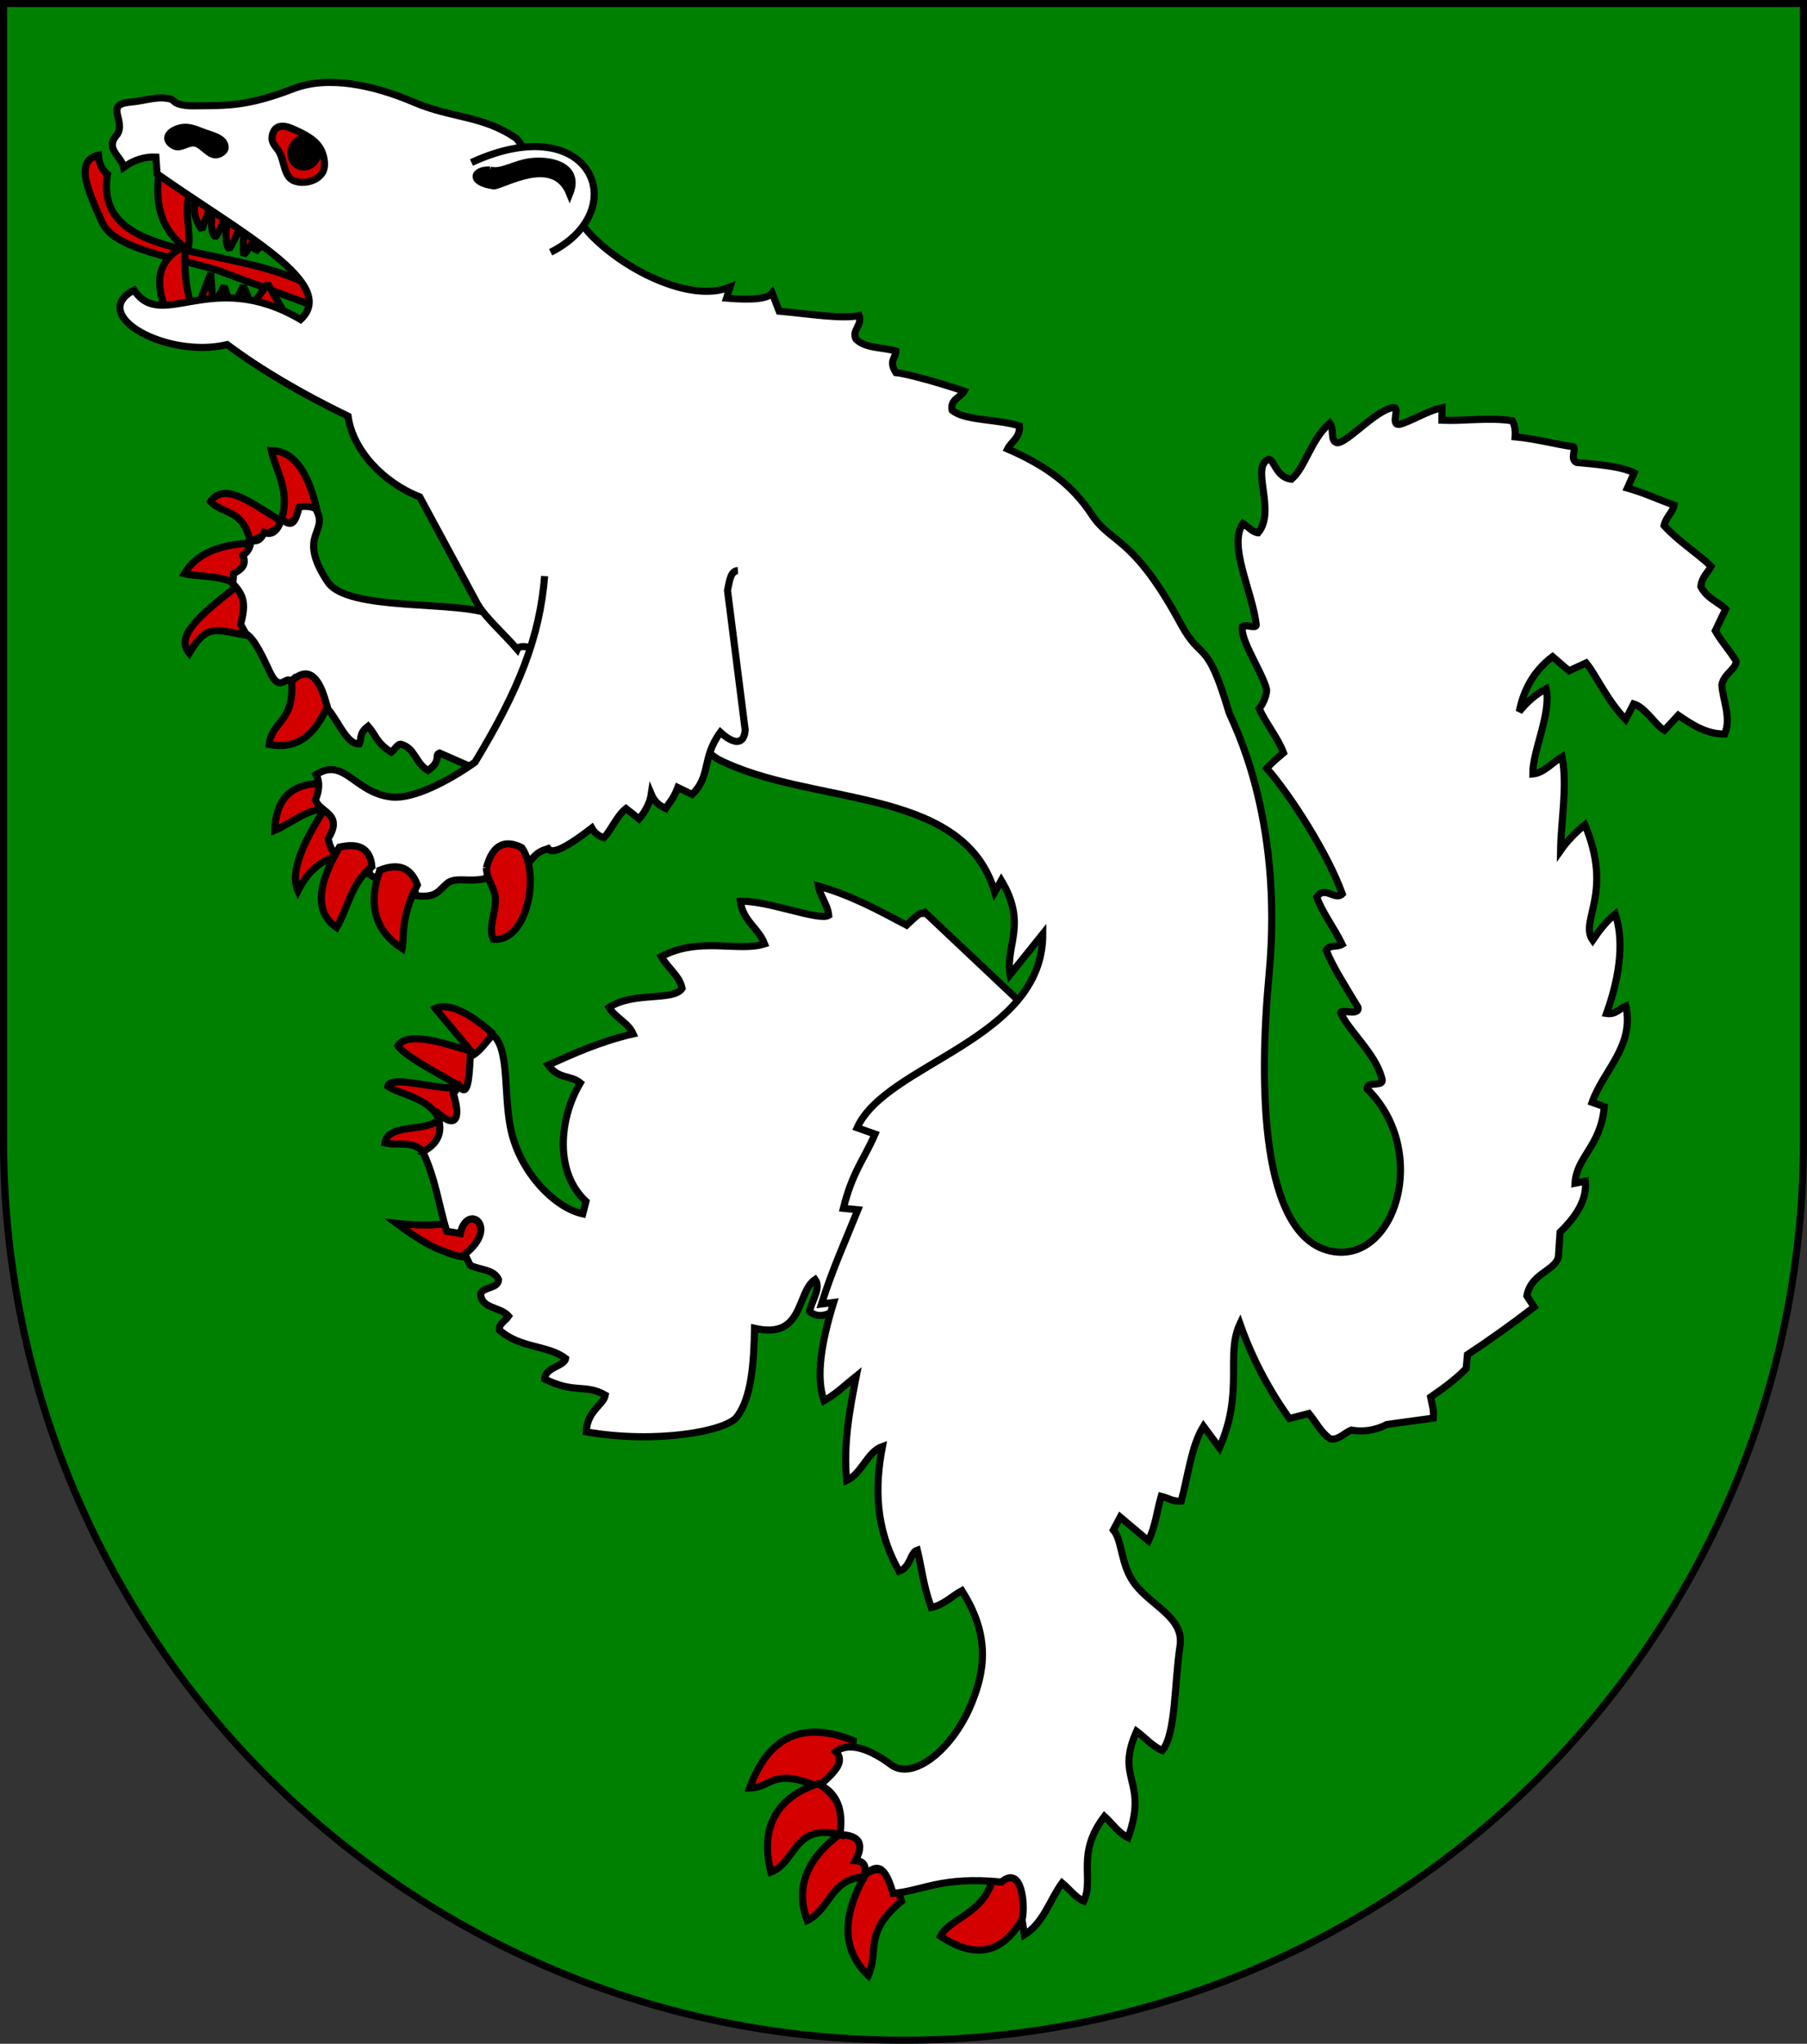 <?xml version="1.0" encoding="UTF-8" standalone="no"?>
<!-- Created with Inkscape (http://www.inkscape.org/) -->

<svg
   xmlns:dc="http://purl.org/dc/elements/1.1/"
   xmlns:cc="http://creativecommons.org/ns#"
   xmlns:rdf="http://www.w3.org/1999/02/22-rdf-syntax-ns#"
   xmlns:svg="http://www.w3.org/2000/svg"
   xmlns="http://www.w3.org/2000/svg"
   xmlns:sodipodi="http://sodipodi.sourceforge.net/DTD/sodipodi-0.dtd"
   xmlns:inkscape="http://www.inkscape.org/namespaces/inkscape"
   width="763"
   height="863"
   id="svg2"
   version="1.1"
   inkscape:version="0.48.4 r9939"
   sodipodi:docname="Wappen_Stadt_Mardershoeh.svg">
  <rect width="100%" height="100%" fill="#333333" stroke="none"/>
  <defs
     id="defs4">
    <inkscape:perspective
       sodipodi:type="inkscape:persp3d"
       inkscape:vp_x="0 : 526.18109 : 1"
       inkscape:vp_y="0 : 1000 : 0"
       inkscape:vp_z="744.09448 : 526.18109 : 1"
       inkscape:persp3d-origin="372.04724 : 350.78739 : 1"
       id="perspective10" />
    <inkscape:perspective
       id="perspective2828"
       inkscape:persp3d-origin="0.5 : 0.33333333 : 1"
       inkscape:vp_z="1 : 0.5 : 1"
       inkscape:vp_y="0 : 1000 : 0"
       inkscape:vp_x="0 : 0.5 : 1"
       sodipodi:type="inkscape:persp3d" />
    <inkscape:perspective
       id="perspective2828-7"
       inkscape:persp3d-origin="0.5 : 0.33333333 : 1"
       inkscape:vp_z="1 : 0.5 : 1"
       inkscape:vp_y="0 : 1000 : 0"
       inkscape:vp_x="0 : 0.5 : 1"
       sodipodi:type="inkscape:persp3d" />
    <inkscape:perspective
       id="perspective3640"
       inkscape:persp3d-origin="0.5 : 0.33333333 : 1"
       inkscape:vp_z="1 : 0.5 : 1"
       inkscape:vp_y="0 : 1000 : 0"
       inkscape:vp_x="0 : 0.5 : 1"
       sodipodi:type="inkscape:persp3d" />
    <inkscape:perspective
       id="perspective3670"
       inkscape:persp3d-origin="0.5 : 0.33333333 : 1"
       inkscape:vp_z="1 : 0.5 : 1"
       inkscape:vp_y="0 : 1000 : 0"
       inkscape:vp_x="0 : 0.5 : 1"
       sodipodi:type="inkscape:persp3d" />
    <inkscape:perspective
       id="perspective3693"
       inkscape:persp3d-origin="0.5 : 0.33333333 : 1"
       inkscape:vp_z="1 : 0.5 : 1"
       inkscape:vp_y="0 : 1000 : 0"
       inkscape:vp_x="0 : 0.5 : 1"
       sodipodi:type="inkscape:persp3d" />
    <inkscape:perspective
       id="perspective3720"
       inkscape:persp3d-origin="0.5 : 0.33333333 : 1"
       inkscape:vp_z="1 : 0.5 : 1"
       inkscape:vp_y="0 : 1000 : 0"
       inkscape:vp_x="0 : 0.5 : 1"
       sodipodi:type="inkscape:persp3d" />
    <inkscape:perspective
       id="perspective3747"
       inkscape:persp3d-origin="0.5 : 0.33333333 : 1"
       inkscape:vp_z="1 : 0.5 : 1"
       inkscape:vp_y="0 : 1000 : 0"
       inkscape:vp_x="0 : 0.5 : 1"
       sodipodi:type="inkscape:persp3d" />
    <inkscape:perspective
       id="perspective3763"
       inkscape:persp3d-origin="0.5 : 0.33333333 : 1"
       inkscape:vp_z="1 : 0.5 : 1"
       inkscape:vp_y="0 : 1000 : 0"
       inkscape:vp_x="0 : 0.5 : 1"
       sodipodi:type="inkscape:persp3d" />
    <inkscape:perspective
       id="perspective3792"
       inkscape:persp3d-origin="0.5 : 0.33333333 : 1"
       inkscape:vp_z="1 : 0.5 : 1"
       inkscape:vp_y="0 : 1000 : 0"
       inkscape:vp_x="0 : 0.5 : 1"
       sodipodi:type="inkscape:persp3d" />
    <inkscape:perspective
       id="perspective3814"
       inkscape:persp3d-origin="0.5 : 0.33333333 : 1"
       inkscape:vp_z="1 : 0.5 : 1"
       inkscape:vp_y="0 : 1000 : 0"
       inkscape:vp_x="0 : 0.5 : 1"
       sodipodi:type="inkscape:persp3d" />
    <inkscape:perspective
       id="perspective3841"
       inkscape:persp3d-origin="0.5 : 0.33333333 : 1"
       inkscape:vp_z="1 : 0.5 : 1"
       inkscape:vp_y="0 : 1000 : 0"
       inkscape:vp_x="0 : 0.5 : 1"
       sodipodi:type="inkscape:persp3d" />
    <inkscape:perspective
       id="perspective3841-5"
       inkscape:persp3d-origin="0.5 : 0.33333333 : 1"
       inkscape:vp_z="1 : 0.5 : 1"
       inkscape:vp_y="0 : 1000 : 0"
       inkscape:vp_x="0 : 0.5 : 1"
       sodipodi:type="inkscape:persp3d" />
    <inkscape:perspective
       id="perspective3872"
       inkscape:persp3d-origin="0.5 : 0.33333333 : 1"
       inkscape:vp_z="1 : 0.5 : 1"
       inkscape:vp_y="0 : 1000 : 0"
       inkscape:vp_x="0 : 0.5 : 1"
       sodipodi:type="inkscape:persp3d" />
    <inkscape:perspective
       id="perspective3898"
       inkscape:persp3d-origin="0.5 : 0.33333333 : 1"
       inkscape:vp_z="1 : 0.5 : 1"
       inkscape:vp_y="0 : 1000 : 0"
       inkscape:vp_x="0 : 0.5 : 1"
       sodipodi:type="inkscape:persp3d" />
    <inkscape:perspective
       id="perspective3920"
       inkscape:persp3d-origin="0.5 : 0.33333333 : 1"
       inkscape:vp_z="1 : 0.5 : 1"
       inkscape:vp_y="0 : 1000 : 0"
       inkscape:vp_x="0 : 0.5 : 1"
       sodipodi:type="inkscape:persp3d" />
    <inkscape:perspective
       id="perspective2860"
       inkscape:persp3d-origin="0.5 : 0.33333333 : 1"
       inkscape:vp_z="1 : 0.5 : 1"
       inkscape:vp_y="0 : 1000 : 0"
       inkscape:vp_x="0 : 0.5 : 1"
       sodipodi:type="inkscape:persp3d" />
    <inkscape:perspective
       id="perspective3672"
       inkscape:persp3d-origin="0.5 : 0.33333333 : 1"
       inkscape:vp_z="1 : 0.5 : 1"
       inkscape:vp_y="0 : 1000 : 0"
       inkscape:vp_x="0 : 0.5 : 1"
       sodipodi:type="inkscape:persp3d" />
    <inkscape:perspective
       id="perspective3695"
       inkscape:persp3d-origin="0.5 : 0.33333333 : 1"
       inkscape:vp_z="1 : 0.5 : 1"
       inkscape:vp_y="0 : 1000 : 0"
       inkscape:vp_x="0 : 0.5 : 1"
       sodipodi:type="inkscape:persp3d" />
    <inkscape:perspective
       id="perspective3261"
       inkscape:persp3d-origin="0.5 : 0.33333333 : 1"
       inkscape:vp_z="1 : 0.5 : 1"
       inkscape:vp_y="0 : 1000 : 0"
       inkscape:vp_x="0 : 0.5 : 1"
       sodipodi:type="inkscape:persp3d" />
    <inkscape:perspective
       id="perspective2828-1"
       inkscape:persp3d-origin="0.5 : 0.33333333 : 1"
       inkscape:vp_z="1 : 0.5 : 1"
       inkscape:vp_y="0 : 1000 : 0"
       inkscape:vp_x="0 : 0.5 : 1"
       sodipodi:type="inkscape:persp3d" />
    <inkscape:perspective
       id="perspective3652"
       inkscape:persp3d-origin="0.5 : 0.33333333 : 1"
       inkscape:vp_z="1 : 0.5 : 1"
       inkscape:vp_y="0 : 1000 : 0"
       inkscape:vp_x="0 : 0.5 : 1"
       sodipodi:type="inkscape:persp3d" />
    <inkscape:perspective
       id="perspective3652-2"
       inkscape:persp3d-origin="0.5 : 0.33333333 : 1"
       inkscape:vp_z="1 : 0.5 : 1"
       inkscape:vp_y="0 : 1000 : 0"
       inkscape:vp_x="0 : 0.5 : 1"
       sodipodi:type="inkscape:persp3d" />
    <inkscape:perspective
       id="perspective3652-5"
       inkscape:persp3d-origin="0.5 : 0.33333333 : 1"
       inkscape:vp_z="1 : 0.5 : 1"
       inkscape:vp_y="0 : 1000 : 0"
       inkscape:vp_x="0 : 0.5 : 1"
       sodipodi:type="inkscape:persp3d" />
    <inkscape:perspective
       id="perspective3727"
       inkscape:persp3d-origin="0.5 : 0.33333333 : 1"
       inkscape:vp_z="1 : 0.5 : 1"
       inkscape:vp_y="0 : 1000 : 0"
       inkscape:vp_x="0 : 0.5 : 1"
       sodipodi:type="inkscape:persp3d" />
    <inkscape:perspective
       id="perspective3843"
       inkscape:persp3d-origin="0.5 : 0.33333333 : 1"
       inkscape:vp_z="1 : 0.5 : 1"
       inkscape:vp_y="0 : 1000 : 0"
       inkscape:vp_x="0 : 0.5 : 1"
       sodipodi:type="inkscape:persp3d" />
    <inkscape:perspective
       id="perspective3970"
       inkscape:persp3d-origin="0.5 : 0.33333333 : 1"
       inkscape:vp_z="1 : 0.5 : 1"
       inkscape:vp_y="0 : 1000 : 0"
       inkscape:vp_x="0 : 0.5 : 1"
       sodipodi:type="inkscape:persp3d" />
    <inkscape:perspective
       id="perspective4007"
       inkscape:persp3d-origin="0.5 : 0.33333333 : 1"
       inkscape:vp_z="1 : 0.5 : 1"
       inkscape:vp_y="0 : 1000 : 0"
       inkscape:vp_x="0 : 0.5 : 1"
       sodipodi:type="inkscape:persp3d" />
    <inkscape:perspective
       id="perspective4062"
       inkscape:persp3d-origin="0.5 : 0.33333333 : 1"
       inkscape:vp_z="1 : 0.5 : 1"
       inkscape:vp_y="0 : 1000 : 0"
       inkscape:vp_x="0 : 0.5 : 1"
       sodipodi:type="inkscape:persp3d" />
    <inkscape:perspective
       id="perspective4153"
       inkscape:persp3d-origin="0.5 : 0.33333333 : 1"
       inkscape:vp_z="1 : 0.5 : 1"
       inkscape:vp_y="0 : 1000 : 0"
       inkscape:vp_x="0 : 0.5 : 1"
       sodipodi:type="inkscape:persp3d" />
    <inkscape:perspective
       id="perspective4316"
       inkscape:persp3d-origin="0.5 : 0.33333333 : 1"
       inkscape:vp_z="1 : 0.5 : 1"
       inkscape:vp_y="0 : 1000 : 0"
       inkscape:vp_x="0 : 0.5 : 1"
       sodipodi:type="inkscape:persp3d" />
    <inkscape:perspective
       id="perspective4316-9"
       inkscape:persp3d-origin="0.5 : 0.33333333 : 1"
       inkscape:vp_z="1 : 0.5 : 1"
       inkscape:vp_y="0 : 1000 : 0"
       inkscape:vp_x="0 : 0.5 : 1"
       sodipodi:type="inkscape:persp3d" />
    <inkscape:perspective
       id="perspective4420"
       inkscape:persp3d-origin="0.5 : 0.33333333 : 1"
       inkscape:vp_z="1 : 0.5 : 1"
       inkscape:vp_y="0 : 1000 : 0"
       inkscape:vp_x="0 : 0.5 : 1"
       sodipodi:type="inkscape:persp3d" />
    <inkscape:perspective
       id="perspective4571"
       inkscape:persp3d-origin="0.5 : 0.33333333 : 1"
       inkscape:vp_z="1 : 0.5 : 1"
       inkscape:vp_y="0 : 1000 : 0"
       inkscape:vp_x="0 : 0.5 : 1"
       sodipodi:type="inkscape:persp3d" />
    <inkscape:perspective
       id="perspective4594"
       inkscape:persp3d-origin="0.5 : 0.33333333 : 1"
       inkscape:vp_z="1 : 0.5 : 1"
       inkscape:vp_y="0 : 1000 : 0"
       inkscape:vp_x="0 : 0.5 : 1"
       sodipodi:type="inkscape:persp3d" />
    <inkscape:perspective
       id="perspective4594-4"
       inkscape:persp3d-origin="0.5 : 0.33333333 : 1"
       inkscape:vp_z="1 : 0.5 : 1"
       inkscape:vp_y="0 : 1000 : 0"
       inkscape:vp_x="0 : 0.5 : 1"
       sodipodi:type="inkscape:persp3d" />
    <inkscape:perspective
       id="perspective3126"
       inkscape:persp3d-origin="0.5 : 0.33333333 : 1"
       inkscape:vp_z="1 : 0.5 : 1"
       inkscape:vp_y="0 : 1000 : 0"
       inkscape:vp_x="0 : 0.5 : 1"
       sodipodi:type="inkscape:persp3d" />
  </defs>
  <sodipodi:namedview
     id="base"
     pagecolor="#ffffff"
     bordercolor="#666666"
     borderopacity="1.0"
     inkscape:pageopacity="0.0"
     inkscape:pageshadow="2"
     inkscape:zoom="0.49497475"
     inkscape:cx="403.2884"
     inkscape:cy="366.53971"
     inkscape:document-units="px"
     inkscape:current-layer="layer1"
     showgrid="false"
     inkscape:window-width="1280"
     inkscape:window-height="1002"
     inkscape:window-x="-8"
     inkscape:window-y="-8"
     inkscape:window-maximized="1">
    <inkscape:grid
       type="xygrid"
       id="grid2816"
       empspacing="5"
       visible="true"
       enabled="true"
       snapvisiblegridlinesonly="true" />
  </sodipodi:namedview>
  <g
     inkscape:label="Ebene 1"
     inkscape:groupmode="layer"
     id="layer1"
     transform="translate(-1.644,-192.036)">
    <path
       style="fill:#008000;fill-opacity:1;stroke:#000000;stroke-width:3;stroke-miterlimit:4;stroke-opacity:1;stroke-dasharray:none"
       d="m 3.144,193.536 0,480 c 0,209.868 170.132,380 380,380 209.868,0 380,-170.132 380,-380 l 0,-480 -760,0 z"
       id="path2850"
       inkscape:connector-curvature="0" />
    <g
       id="g3850"
       transform="matrix(1.017,0.359,-0.359,1.017,138.169,-116.704)">
      <path
         sodipodi:nodetypes="cccsccc"
         d="m 134.824,378.601 c -35.781,-10.437 -89.725,20.637 -96.513,-16.189 -2.587,-0.894 -4.525,-2.86 -5.819,-5.901 -8.08,5.126 0.212,14.111 10.339,24.533 8.13,8.367 33.233,2.941 48.555,2.478 l 41.923,0.635 z"
         id="path9"
         style="fill:#d40000;stroke:#000000;stroke-width:2.781;stroke-miterlimit:4;stroke-opacity:1;stroke-dasharray:none"
         inkscape:connector-curvature="0" />
      <path
         sodipodi:nodetypes="cccccccccccccccccc"
         d="m 76.334,378.656 c -7.273,7.329 -7.434,15.374 -0.485,24.134 4.444,3.128 8.889,3.039 13.334,-0.268 2.587,-0.179 4.525,-1.073 5.819,-2.681 2.666,-0.534 5.333,-1.248 8.001,-3.218 2.223,-0.537 4.243,-1.52 5.819,-3.486 2.667,-0.089 5.334,-0.894 8.001,-2.413 l 4.849,-0.268 -9.963,-8.474 -3.008,10.152 -5.695,-6.229 -1.094,10.185 -5.946,-7.575 -1.509,8.849 -5.124,-11.865 -0.391,16.826 C 84.395,399.172 78.94,388.242 76.334,378.656 l 0,-5e-5 z"
         id="path15"
         style="fill:#d40000;stroke:#000000;stroke-width:2.781;stroke-miterlimit:0;stroke-opacity:1;stroke-dasharray:none"
         inkscape:connector-curvature="0" />
      <path
         sodipodi:nodetypes="ccccccccccccccccc"
         d="m 73.182,356.667 c 1.455,5.452 0.97,9.564 7.273,13.944 -0.338,-2.837 -0.029,-9.655 0.926,-11.061 0.414,3.198 1.881,10.821 4.892,11.866 0.973,-1.173 0.733,-8.985 2.191,-9.621 0.24,3.139 1.771,11.308 4.598,12.302 2.063,-11.366 -0.112,-10.858 3.042,-9.75 -0.164,1.394 2.213,8.891 3.019,10.018 0.909,-1.745 1.875,-7.82 2.924,-8.919 l 0.946,6.485 c 0.731,-2.497 2.431,-4.278 5.101,-5.343 -1.601,-1.049 -3.284,-1.918 -5.534,-1.53 -2.358,-1.725 -4.716,-2.377 -7.074,-1.956 -2.425,-1.834 -4.849,-2.46 -7.273,-2.145 -2.101,-2.681 -4.526,-3.218 -7.273,-1.609 -2.1,-3.048 -4.362,-5.378 -7.758,-2.681 l 10e-6,4e-5 z"
         id="path167"
         style="fill:#d40000;stroke:#000000;stroke-width:2.781;stroke-miterlimit:0;stroke-opacity:1;stroke-dasharray:none"
         inkscape:connector-curvature="0" />
      <path
         d="m 57.423,356.399 c 2.545,11.219 8.12,19.979 20.365,23.33 -0.161,-6.257 -8.324,-15.464 -6.303,-23.598 -0.018,-4.071 -2.055,-4.865 -5.579,-6.315 -3.798,1.122 -6.626,3.317 -8.483,6.583 z"
         id="path177"
         style="fill:#d40000;stroke:#000000;stroke-width:2.781;stroke-miterlimit:0;stroke-opacity:1;stroke-dasharray:none"
         inkscape:connector-curvature="0" />
      <path
         sodipodi:nodetypes="ccccccc"
         d="m 212.951,583.672 c -6.223,3.665 -9.859,9.832 -10.91,18.503 -5.818,-6.168 -4.139,-19.554 -0.908,-33.588 -6.142,1.788 -11.376,10.616 -15.579,14.281 -3.437,-11.263 -1.012,-20.291 14.304,-24.402 8.835,7.821 15.262,15.955 13.092,25.207 l 10e-6,3e-5 z"
         id="path19"
         style="fill:#d40000;stroke:#000000;stroke-width:2.781;stroke-miterlimit:4;stroke-opacity:1;stroke-dasharray:none"
         inkscape:connector-curvature="0" />
      <path
         sodipodi:nodetypes="ccccccccccc"
         d="m 282.76,682.309 c -6.044,-3.154 -10.511,1.051 -15.767,1.577 -1.489,-7.971 14.604,-9.414 16.794,-15.808 -6.131,-6.745 -17.757,-3.988 -23.101,-5.478 -1.051,-4.993 23.459,-5.358 26.349,-9.3 -3.504,-1.314 -23.634,-3.577 -27.926,-6.993 1.752,-6.832 16.887,-6.955 27.749,-7.481 l -18.815,-11.177 c 4.117,-3.679 12.088,-3.153 23.913,1.577 2.353,22.392 -1.041,39.802 -9.198,53.083 l 1.1e-4,-9e-5 z"
         id="path51"
         style="fill:#d40000;stroke:#000000;stroke-width:2.781;stroke-miterlimit:4;stroke-opacity:1;stroke-dasharray:none"
         inkscape:connector-curvature="0" />
      <path
         sodipodi:nodetypes="ccaaaaa"
         id="path4035"
         d="m 300.951,705.018 c -5.571,3.931 -19.193,7.071 -19.193,7.071 0,0 12.655,3.983 19.193,4.041 4.457,0.039 10.293,0.911 13.132,-2.525 2.466,-2.985 2.738,-8.879 0,-11.617 -2.5,-2.5 -7.405,-1.5 -10.607,0 -1.191,0.558 -1.451,2.272 -2.525,3.03 z"
         style="fill:#d40000;stroke:#000000;stroke-width:2.781;stroke-linecap:butt;stroke-linejoin:miter;stroke-miterlimit:4;stroke-opacity:1;stroke-dasharray:none"
         inkscape:connector-curvature="0" />
      <path
         sodipodi:nodetypes="ccccccc"
         d="m 138.885,479.483 c -6.869,-11.262 -13.253,-6.436 -19.881,-9.654 2.506,-8.692 13.113,-5.472 28.548,-2.009 0,-12.067 -8.668,-18.103 -12.789,-24.807 7.556,-2.435 15.637,1.811 24.487,15.822 l -20.366,20.648 1.1e-4,-2e-5 z"
         id="path17"
         style="fill:#d40000;stroke:#000000;stroke-width:2.781;stroke-miterlimit:4;stroke-opacity:1;stroke-dasharray:none"
         inkscape:connector-curvature="0" />
      <path
         sodipodi:nodetypes="ccccccc"
         d="m 150.765,514.342 c -12.991,2.279 -17.072,0.491 -19.881,14.212 -7.354,-4.381 -1.311,-14.949 8.791,-30.771 -4.202,-3.218 -15.498,1.542 -20.913,2.078 1.738,-8.804 8.849,-15.061 19.638,-19.576 l 12.365,34.056 3e-5,-3e-5 z"
         id="path23"
         style="fill:#d40000;stroke:#000000;stroke-width:2.781;stroke-miterlimit:4;stroke-opacity:1;stroke-dasharray:none"
         inkscape:connector-curvature="0" />
      <path
         sodipodi:nodetypes="ccsccccccccccccccccccccccc"
         d="m 152.438,460.213 c 1.875,-0.932 3.814,-1.724 6.198,-1.532 8.712,7.161 -3.982,11.742 14.009,25.465 11.501,8.772 51.648,-10.821 65.42,-9.098 3.984,4.923 19.405,1.451 25.073,1.105 -0.916,15.245 -5.925,45.476 -9.871,57.928 l -16.916,-1.271 c -1.819,1.397 1.926,2.454 -2.032,7.982 -5.621,-1.152 -7.642,-6.495 -13.074,-6.18 -1.514,-0.277 -1.891,2.798 -2.836,4.198 -6.821,-1.567 -7.959,-4.392 -11.939,-6.587 -2.596,4.035 -0.644,5.137 -0.966,7.705 -4.675,1.858 -11.055,-6.133 -16.297,-8.885 -1.694,-4.361 -6.041,-0.339 -9.062,-0.509 -3.413,-1.843 -4.364,-11.648 -7.966,-4.898 -2.87,-1.459 -2.49,5.919 -8.911,-0.485 -4.232,-4.221 -9.979,-10.458 -14.052,-11.186 l -3.101,-2.754 c -0.622,-8.576 -2.769,-11.241 -8.19,-14.018 l -1.009,-3.802 c 2.246,-2.432 3.858,-4.935 1.034,-7.928 1.385,-1.841 1.761,-3.961 1.127,-6.36 1.527,-0.721 3.322,-0.547 3.772,-4.844 3.307,0.091 4.847,-2.333 4.618,-7.27 5.067,1.932 5.587,-0.326 4.97,-6.775 z"
         id="path93"
         style="fill:#ffffff;stroke:#000000;stroke-width:2.781;stroke-miterlimit:4;stroke-opacity:1;stroke-dasharray:none"
         inkscape:connector-curvature="0" />
      <path
         sodipodi:nodetypes="ccccccccccccccccccccccccccccccccccccccccccccscc"
         d="m 488.774,566.753 2.586,-13.983 -55.032,-24.361 c -1.719,2.362 -0.262,-2.535 -5.157,7.088 -12.539,-1.888 -24.17,-3.775 -37.617,-2.94 2.085,3.613 5.985,5.865 7.615,9.479 -2.865,3.461 -24.336,2.385 -34.461,6.301 3.469,6.917 10.115,7.481 14.491,12.584 -8.525,6.505 -25.218,5.748 -36.467,18.152 3.941,3.467 9.243,4.664 11.822,9.038 -1.506,5.962 -17.532,7.387 -24.484,16.525 3.81,3.125 8.98,3.074 12.336,6.654 -10.76,6.764 -19.252,14.89 -27.29,22.561 5.634,3.98 9.453,0.7 14.179,2.411 -3.232,16.154 2.156,36.39 17.527,43.015 l 0.451,5.005 c -10.895,1.429 -27.885,-6.76 -37.065,-21.004 -7.606,-11.801 -11.348,-30.659 -19.476,-33.311 -1.837,3.647 -2.312,7.748 -5.511,10.941 2.649,8.623 4.386,15.726 -0.254,12.202 l -1.157,3.644 c 6.83,9.232 4.887,13.018 -4.468,8.637 5.703,5.605 5.96,11.209 0.771,16.814 8.207,8.302 12.785,17.511 19.176,26.266 l 5.313,-0.97 c -1.551,-12.416 13.817,-7.735 4.375,7.031 l 3.454,3.429 c 4.104,0.519 9.115,-1.684 12.311,1.558 1.125,3.409 -4.556,4.549 -4.791,7.504 2.152,5.653 8.842,2.229 13.262,4.705 -0.504,2.117 -2.822,4.235 -1.51,6.352 10.117,4.096 19.78,-0.883 28.083,1.852 0.595,2.981 -6.523,5.962 -5.02,10.305 13.139,1.615 15.387,-3.576 24.441,-1.961 0.612,3.993 -4.675,7.985 -2.248,16.063 27.65,-4.694 51.398,-18.449 53.631,-25.056 3.052,-9.036 -0.873,-22.746 -4.986,-35.119 19.858,-2.288 10.675,-18.643 16.012,-25.922 3.432,2.371 1.419,8.372 2.127,12.558 10.388,3.9 15.784,-18.519 21.634,-27.778 l 0.407,-9.389 -7.082,-4.942 c -1.286,-9.403 0.151,-17.898 0.225,-26.847 -2.225,0.451 -4.449,-0.309 -6.675,-2.277 2.841,-16.122 8.884,-24.193 14.77,-31.695 6.67,-8.501 13.398,-15.625 19.752,-21.121 z"
         id="path95"
         style="fill:#ffffff;stroke:#000000;stroke-width:2.781;stroke-miterlimit:4;stroke-opacity:1;stroke-dasharray:none"
         inkscape:connector-curvature="0" />
      <path
         d="m 539.735,891.222 c -3.701,20.782 2.474,31.688 14.191,37.053 0.876,-10.599 -7.446,-15.154 2.628,-31.797 -7.008,-9.461 -12.614,-11.213 -16.818,-5.256 z"
         id="path33"
         style="fill:#d40000;stroke:#000000;stroke-width:2.781;stroke-miterlimit:4;stroke-opacity:1;stroke-dasharray:none"
         inkscape:connector-curvature="0" />
      <path
         d="m 587.299,877.558 c 0.788,12.876 -11.037,19.446 -11.825,26.804 15.285,3.81 25.446,-0.92 28.118,-18.132 -2.978,-12.441 -8.496,-17.347 -16.293,-8.672 z"
         id="path63"
         style="fill:#d40000;stroke:#000000;stroke-width:2.781;stroke-miterlimit:4;stroke-opacity:1;stroke-dasharray:none"
         inkscape:connector-curvature="0" />
      <path
         d="m 525.281,879.397 c -10.029,14.781 -9.241,26.65 -1.051,36.527 6.92,-7.007 3.328,-18.745 15.242,-23.388 -1.182,-12.266 -6.701,-14.893 -14.191,-13.139 z"
         id="path75"
         style="fill:#d40000;stroke:#000000;stroke-width:2.781;stroke-miterlimit:4;stroke-opacity:1;stroke-dasharray:none"
         inkscape:connector-curvature="0" />
      <path
         d="m 485.698,874.53 c 8.416,-3.156 5.26,-10.52 25.248,-9.468 5.961,-6.137 9.293,-14.377 6.838,-21.566 -21.215,-0.876 -31.911,9.468 -32.086,31.034 z"
         id="path79"
         style="fill:#d40000;stroke:#000000;stroke-width:2.781;stroke-miterlimit:4;stroke-opacity:1;stroke-dasharray:none"
         inkscape:connector-curvature="0" />
      <path
         d="m 510.565,863.893 c -14.277,10.839 -15.679,24.547 -6.044,38.892 8.146,-6.832 1.839,-21.548 21.285,-22.862 -1.227,-8.498 -6.308,-13.841 -15.242,-16.03 z"
         id="path81"
         style="fill:#d40000;stroke:#000000;stroke-width:2.781;stroke-miterlimit:4;stroke-opacity:1;stroke-dasharray:none"
         inkscape:connector-curvature="0" />
      <path
         sodipodi:nodetypes="cccccccccccccssccccccccccccccccccccccccccccccccccccccccccccccccccccccccccccccccccccccccccccccccccccccccccccccccccccccscccccccccccccccccccccccccccccccccssscccc"
         inkscape:connector-curvature="0"
         id="path3848"
         d="m 223.277,321.057 c 16.905,9.154 46.885,13.27 59.587,1.84 l 0.137,4.57 c 9.951,-2.603 15.348,-5.207 16.19,-7.81 l 4.927,5.755 c 11.276,-2.845 24.128,-5.164 30.148,-8.798 2.445,3.286 -0.892,6.309 1.815,9.07 4.657,2.379 10.891,-0.497 16.337,-0.746 0.943,2.653 -1.531,4.518 2.828,7.959 4.383,-1.123 18.752,-1.983 27.603,-2.055 -0.393,2.603 -4.202,4.943 -1.967,8.598 5.981,2.341 17.742,-2.675 26.876,-2.962 1.917,4.14 -0.897,6.703 -1.346,10.054 17.029,1.163 29.084,5.213 39.594,13.239 11.077,8.46 17.886,2.259 47.156,28.763 13.043,11.81 11.029,1.154 29.242,26.266 2.021,2.787 33.651,30.451 49.026,91.628 10.661,42.423 30.902,97.598 58.72,94.154 25.539,-3.162 24.121,-49.726 -7.54,-64.636 -1.535,-3.156 6.858,-2.604 3.806,-6.105 -5.773,-8.293 -18.327,-12.957 -23.593,-18.6 -0.14,-1.483 7.401,-1.127 5.785,-4.187 -6.808,-5.646 -14.186,-11.291 -19.228,-16.937 0.563,-2.747 3.492,-2.342 5.106,-4.3 -4.738,-4.718 -11.84,-9.436 -15.526,-14.154 1.425,-5.435 7.317,-0.883 9.005,-4.479 -10.291,-12.708 -31.882,-29.62 -44.276,-36.546 0.349,-0.799 0.699,-1.539 1.049,-2.238 1.05,-2.097 2.101,-3.826 3.152,-5.659 -3.86,-4.646 -10.61,-8.766 -14.732,-13.149 0.971,-2.725 0.891,-6.238 0.286,-7.911 -3.488,-5.632 -16.756,-15.234 -17.188,-20.258 1.273,-1.499 6.226,-0.633 4.61,-2.92 -5.942,-11.711 -20.555,-25.262 -17.824,-35.133 2.27,0.483 4.801,2.017 6.809,1.449 3.853,-10.54 -11.477,-23.183 -5.784,-28.466 2.127,-0.923 5.042,5.774 11.111,4.326 3.594,-6.206 1.932,-17.141 6.84,-25.712 2.36,1.581 2.356,6.053 4.716,6.32 3.508,0.832 10.433,-17.519 16.833,-20.365 2.451,-0.781 0.959,6.848 4.199,5.541 3.811,-2.426 8.718,-8.881 13.67,-11.743 l 1.59,4.603 c 8.592,-2.645 16.659,-7.129 26.04,-8.985 1.4,1.158 2.451,3.016 3.152,5.576 7.54,-1.93 15.868,-2.545 22.882,-3.949 1.314,0.742 0.264,5.162 3.156,5.379 8.428,-2.106 17.034,-4.394 22.605,-3.639 l -0.521,6.482 c 6.229,-0.444 12.983,0.163 19.476,0.244 0.44,2.94 -1.485,5.355 -1.045,8.821 6.762,3.759 16.152,5.942 22.652,8.914 -0.368,2.951 -2.049,5.113 -1.103,8.853 3.763,3.508 8.052,3.338 12.078,5.007 l -1.007,9.4 c 4.218,3.603 7.121,4.839 11.602,8.443 1.215,2.932 -2.83,6.128 -2.14,10.639 2.136,5.233 7.954,10.993 7.461,17.805 -6.531,2.341 -12.534,1 -19.591,-0.867 l -3.152,7.347 c -4.406,-0.864 -9.863,-5.936 -14.795,-5.748 l -0.929,6.829 c -9.422,-4.722 -16.739,-12.6 -21.953,-15.743 l -5.307,5.142 -7.907,-3.087 c -5.569,8.382 -6.226,17.115 -5.131,24.621 1.615,-4.686 3.932,-8.67 6.951,-11.953 5.213,8.448 3.062,24.787 6.171,33.237 3.917,-1.816 5.729,-6.787 8.594,-10.18 5.981,10.543 7.753,23.19 11.631,34.785 1.179,-4.224 3.059,-8.447 5.641,-12.67 19.646,21.76 10.362,36.157 17.91,41.611 1.111,-4.2 2.398,-8.402 4.919,-12.602 6.054,7.706 9.829,20.322 9.747,37.847 3.637,-0.7 4.118,-3.504 6.177,-5.256 8.441,13.841 0.051,26.631 0.076,39.947 l 5.052,0.009 c 3.933,14.906 -3.705,21.923 -0.823,32.096 l 3.557,-2.118 c 3.048,6.58 1.275,14.125 -2.69,22.11 l 2.634,9.453 c 0.435,5.608 -8.073,9.638 -6.585,18.403 l 4.123,3.181 c -6.137,9.46 -12.273,18.218 -18.408,26.276 l 1.334,5.27 c -2.252,5.065 -5.736,10.131 -9.395,15.198 1.765,2.994 3.004,4.412 3.717,7.407 l -16.319,8.419 c -3.435,3.636 -7.57,5.87 -12.406,6.703 -2.23,1.983 -3.409,5.543 -6.691,5.949 -4.232,-1.133 -7.411,-4.369 -11.117,-6.554 l -6.529,4.388 c -11.602,-8.112 -21.8,-17.627 -30.596,-28.543 -1.346,13.531 10.459,24.433 8.588,48.485 l -8.7,-5.894 c -1.948,8.947 0.839,20.523 1.523,30.522 -2.676,1.334 -5.352,0.565 -8.028,0.848 0.367,6.032 1.786,11.54 1.101,18.099 l -13.499,-5.08 -0.837,5.658 c 4.759,2.645 7.169,12.247 15.285,17.358 9.2,5.792 22.361,5.885 24.421,16.759 2.721,14.365 9.965,32.952 7.091,40.906 -4.001,-0.195 -8.002,-2.495 -12.002,-3.742 -1.683,20.823 10.836,16.397 10.731,40.376 -4.365,-0.54 -7.677,-3.183 -11.516,-4.775 -5.693,17.649 4.394,24.252 3.436,34.01 -3.463,-0.249 -6.925,-2.601 -10.388,-3.902 -2.381,8.018 -1.607,17.088 -7.144,24.055 l -2.787,-5.175 c -0.834,-6.335 -7.34,-20.312 -12.56,-11.319 -23.199,5.753 -27.986,13.61 -38.561,18.31 -6.058,-8.474 -9.66,-9.76 -12.91,-2.804 -0.355,-3.908 -2.111,-5.364 -5.267,-4.366 1.167,-7.429 -1.873,-9.95 -9.121,-7.56 -1.75,-9.482 -6.306,-14.756 -13.666,-15.822 3.63,-6.704 6.203,-11.827 1.384,-14.306 3.725,-5.78 13.019,-5.213 22.091,-2.378 10.18,3.181 20.794,-13.565 21.713,-33.144 0.629,-13.395 -1.601,-27.277 -18.268,-40.337 -3.034,3.394 -5.016,7.841 -9.102,10.183 -5.791,-6.982 -8.425,-12.913 -12.637,-19.37 -2.373,1.819 -0.188,7.32 -3.969,10.193 -14.661,-12.881 -20.027,-28.218 -22.411,-43.905 -4.848,3.816 -4.083,12.717 -8.754,17.235 -6.076,-12.922 -8.206,-26.897 -10.071,-39.817 -2.547,4.091 -5.095,9.234 -8.694,13.325 -6.242,-7.778 -8.626,-21.343 -9.255,-37.537 l -4.294,2.163 c -0.49,-14.413 0.598,-26.196 1.16,-39.557 l -5.556,1.363 c -1.432,-14.719 1.343,-21.021 2.014,-31.531 l -7.412,-0.009 c 2.323,-27.707 57.247,-56.465 43.264,-95.744 l -6.761,19.299 c -5.647,-10.159 -0.064,-20.873 -15.53,-33.659 l -0.893,5.144 c -0.401,-0.552 -0.809,-1.089 -1.223,-1.612 -26.088,-32.886 -78.084,-6.067 -118.356,-11.357 0,0 -87.629,-24.35 -88.348,-14.41 -7.22,-4.181 -17.33,-8.099 -21.659,-12.543 l -34.212,-31.019 c -15.3,-0.493 -30.951,-8.584 -36.965,-20.463 -19.334,-2.168 -38.13,-5.703 -53.956,-10.67 -20.663,13.28 -55.516,7.113 -41.492,-7.987 15.787,11.947 25.482,-18.578 65.326,-10.855 9.427,-18.168 -32.796,-24.094 -71.981,-35.069 l -2.61,-6.048 c -4.22,1.258 -7.739,3.918 -10.557,7.981 -2.215,-3.804 -9.686,-4.192 -6.644,-11.412 1.26,-6.344 -8.779,-9.271 0.628,-13.513 5.571,-2.597 9.147,-5.911 14.364,-6.368 1.031,-0.09 1.979,0.72 3.013,0.746 2.19,0.054 4.394,-0.506 6.451,-1.26 12.421,-4.554 19.665,-6.597 34.639,-19.372 11.09,-9.461 29.282,-11.764 46.048,-10.67 16.507,1.076 27.13,-4.208 42.801,0.038 z"
         style="fill:#ffffff;stroke:#000000;stroke-width:2.781;stroke-miterlimit:4;stroke-opacity:1;stroke-dasharray:none" />
      <path
         sodipodi:nodetypes="cc"
         inkscape:connector-curvature="0"
         id="path3076"
         d="m 171.15,310.644 c 37.03,-36.015 66.439,-3.706 40.927,22.822"
         style="fill:#ffffff;stroke:#000000;stroke-width:2.781;stroke-miterlimit:4;stroke-opacity:1;stroke-dasharray:none" />
      <path
         id="path91-4"
         d="m 322.702,426.571 c -2.521,1.048 -1.888,4.198 -1.255,8.662 l 24.715,49.234 c 1.515,5.479 -1.962,7.016 -8.854,4.087 -3.621,12.117 2.329,17.138 -2.317,26.628 l -6.188,-0.687 c -0.02,1.063 -0.127,2.213 -0.293,3.422 -0.275,2.015 -0.977,3.669 -1.45,5.881 -2.837,-0.25 -5.061,-1.025 -7.197,-3.376 0.62,3.224 0.189,6.799 -1.293,10.725 l -6.16,-2.141 c -2.516,4.037 -2.668,10.175 -4.396,13.687 -2.247,0.023 -4.143,-0.655 -5.689,-2.033 -7.924,12.301 -11.585,14.694 -13.42,13.321 -1.187,1.024 -3.728,1.975 -5.261,7.869 -7.472,0.924 -10.302,2.899 -10.063,8.028 -6.681,7.318 -14.713,5.651 -17.417,10.032 -2.267,3.675 -1.853,6.948 -10.058,8.653 -2.7,-6.689 -11.927,-5.364 -14.538,-0.749 l -5.198,-1.011 c -2.622,-6.128 -8.748,-5.773 -14.173,-2.089 -2.654,-1.591 -4.606,-3.534 -5.857,-5.825 2.541,-11.296 -6.481,-8.401 -9.721,-12.601 0.215,-3.755 -0.622,-7.247 -3.034,-9.425 8.115,-10.371 16.397,1.788 30.771,-1.568 8.189,-1.913 18.753,-13.077 26.266,-23.698 6.879,-32.964 7.539,-54.825 1.455,-77.802"
         style="fill:#ffffff;stroke:#000000;stroke-width:2.781;stroke-miterlimit:4;stroke-opacity:1;stroke-dasharray:none"
         inkscape:connector-curvature="0" />
      <path
         d="m 172.342,525.605 c 6.546,14.749 -2.182,17.162 0,26.28 8.849,-1.519 15.234,-6.524 16.486,-21.452 -7.112,-10.905 -12.608,-12.514 -16.486,-4.827 z"
         id="path25"
         style="fill:#d40000;stroke:#000000;stroke-width:2.781;stroke-miterlimit:4;stroke-opacity:1;stroke-dasharray:none"
         inkscape:connector-curvature="0" />
      <path
         d="m 211.619,580.622 c -3.212,16.38 -0.909,27.24 9.456,30.034 1.697,-9.028 -0.485,-18.324 5.091,-27.084 -2.909,-6.347 -7.758,-7.33 -14.547,-2.95 z"
         id="path39"
         style="fill:#d40000;stroke:#000000;stroke-width:2.781;stroke-miterlimit:4;stroke-opacity:1;stroke-dasharray:none"
         inkscape:connector-curvature="0" />
      <path
         d="m 229.56,583.841 c 5.253,-4.515 10.507,-5.677 15.759,0.536 -2.021,14.659 2.02,20.737 2.667,25.475 -12.284,-2.95 -18.425,-11.621 -18.426,-26.011 z"
         id="path45"
         style="fill:#d40000;stroke:#000000;stroke-width:2.781;stroke-miterlimit:4;stroke-opacity:1;stroke-dasharray:none"
         inkscape:connector-curvature="0" />
      <path
         d="m 268.593,569.091 c 1.743,4.608 5.425,5.882 7.242,10.007 2.06,4.674 1.064,11.828 4.638,15.468 13.092,-3.398 8.728,-30.391 -1.455,-37.542 -7.678,-0.983 -11.153,3.04 -10.425,12.067 z"
         id="path53"
         style="fill:#d40000;stroke:#000000;stroke-width:2.781;stroke-miterlimit:4;stroke-opacity:1;stroke-dasharray:none"
         inkscape:connector-curvature="0" />
      <path
         d="m 178.984,311.002 c -6.147,1.789 -6.471,7.335 3.397,5.368 3.485,-1.252 18.01,-19.681 29.117,-6.978 0.455,-10.869 -9.857,-10.781 -17.925,-7.119 -6.274,2.848 -9.848,8.495 -14.59,8.73 z"
         id="path135"
         style="fill:#000000;stroke:#000000;stroke-width:2.781;stroke-miterlimit:4;stroke-opacity:1;stroke-dasharray:none"
         inkscape:connector-curvature="0" />
      <path
         sodipodi:nodetypes="caaaaaaa"
         id="path3898"
         d="m 55.769,340.94 c -0.415,-2.078 1.751,-4.06 3.396,-5.164 2.446,-1.642 5.631,-1.546 8.489,-1.408 3.634,0.174 9.234,-0.907 10.612,2.817 0.505,1.366 -0.915,3.125 -2.122,3.756 -2.967,1.55 -6.527,-2.012 -9.763,-1.408 -2.496,0.465 -4.261,3.817 -6.791,3.756 -1.456,-0.035 -3.506,-0.774 -3.82,-2.347 z"
         style="fill:#000000;stroke:#000000;stroke-width:2.781;stroke-linecap:butt;stroke-linejoin:miter;stroke-miterlimit:4;stroke-opacity:1;stroke-dasharray:none"
         inkscape:connector-curvature="0" />
      <path
         sodipodi:nodetypes="caaaaaaa"
         id="path3900"
         d="m 94.819,323.1 c 1.869,-2.188 5.353,-1.657 8.065,-1.408 4.013,0.367 8.544,1.154 11.461,4.225 1.979,2.084 3.89,5.604 2.971,8.451 -1.256,3.894 -6.047,6.554 -9.763,6.103 -3.784,-0.459 -5.6,-5.708 -8.489,-8.451 -1.526,-1.449 -3.9,-2.17 -4.669,-4.225 -0.544,-1.453 -0.552,-3.551 0.424,-4.695 z"
         style="fill:#d40000;stroke:#000000;stroke-width:2.781;stroke-linecap:butt;stroke-linejoin:miter;stroke-miterlimit:4;stroke-opacity:1;stroke-dasharray:none"
         inkscape:connector-curvature="0" />
      <path
         transform="matrix(1.406,0,0,1.555,19.689,144.698)"
         d="m 66.721,118.347 c 0,2.001 -1.69,3.623 -3.774,3.623 -2.084,0 -3.774,-1.622 -3.774,-3.623 0,-2.001 1.69,-3.623 3.774,-3.623 2.084,0 3.774,1.622 3.774,3.623 z"
         sodipodi:ry="3.6228814"
         sodipodi:rx="3.7738347"
         sodipodi:cy="118.34746"
         sodipodi:cx="62.947563"
         id="path3902"
         style="fill:#000000;fill-opacity:1;stroke:#000000;stroke-width:1.881;stroke-miterlimit:4;stroke-opacity:1;stroke-dasharray:none"
         sodipodi:type="arc" />
    </g>
  </g>
</svg>
